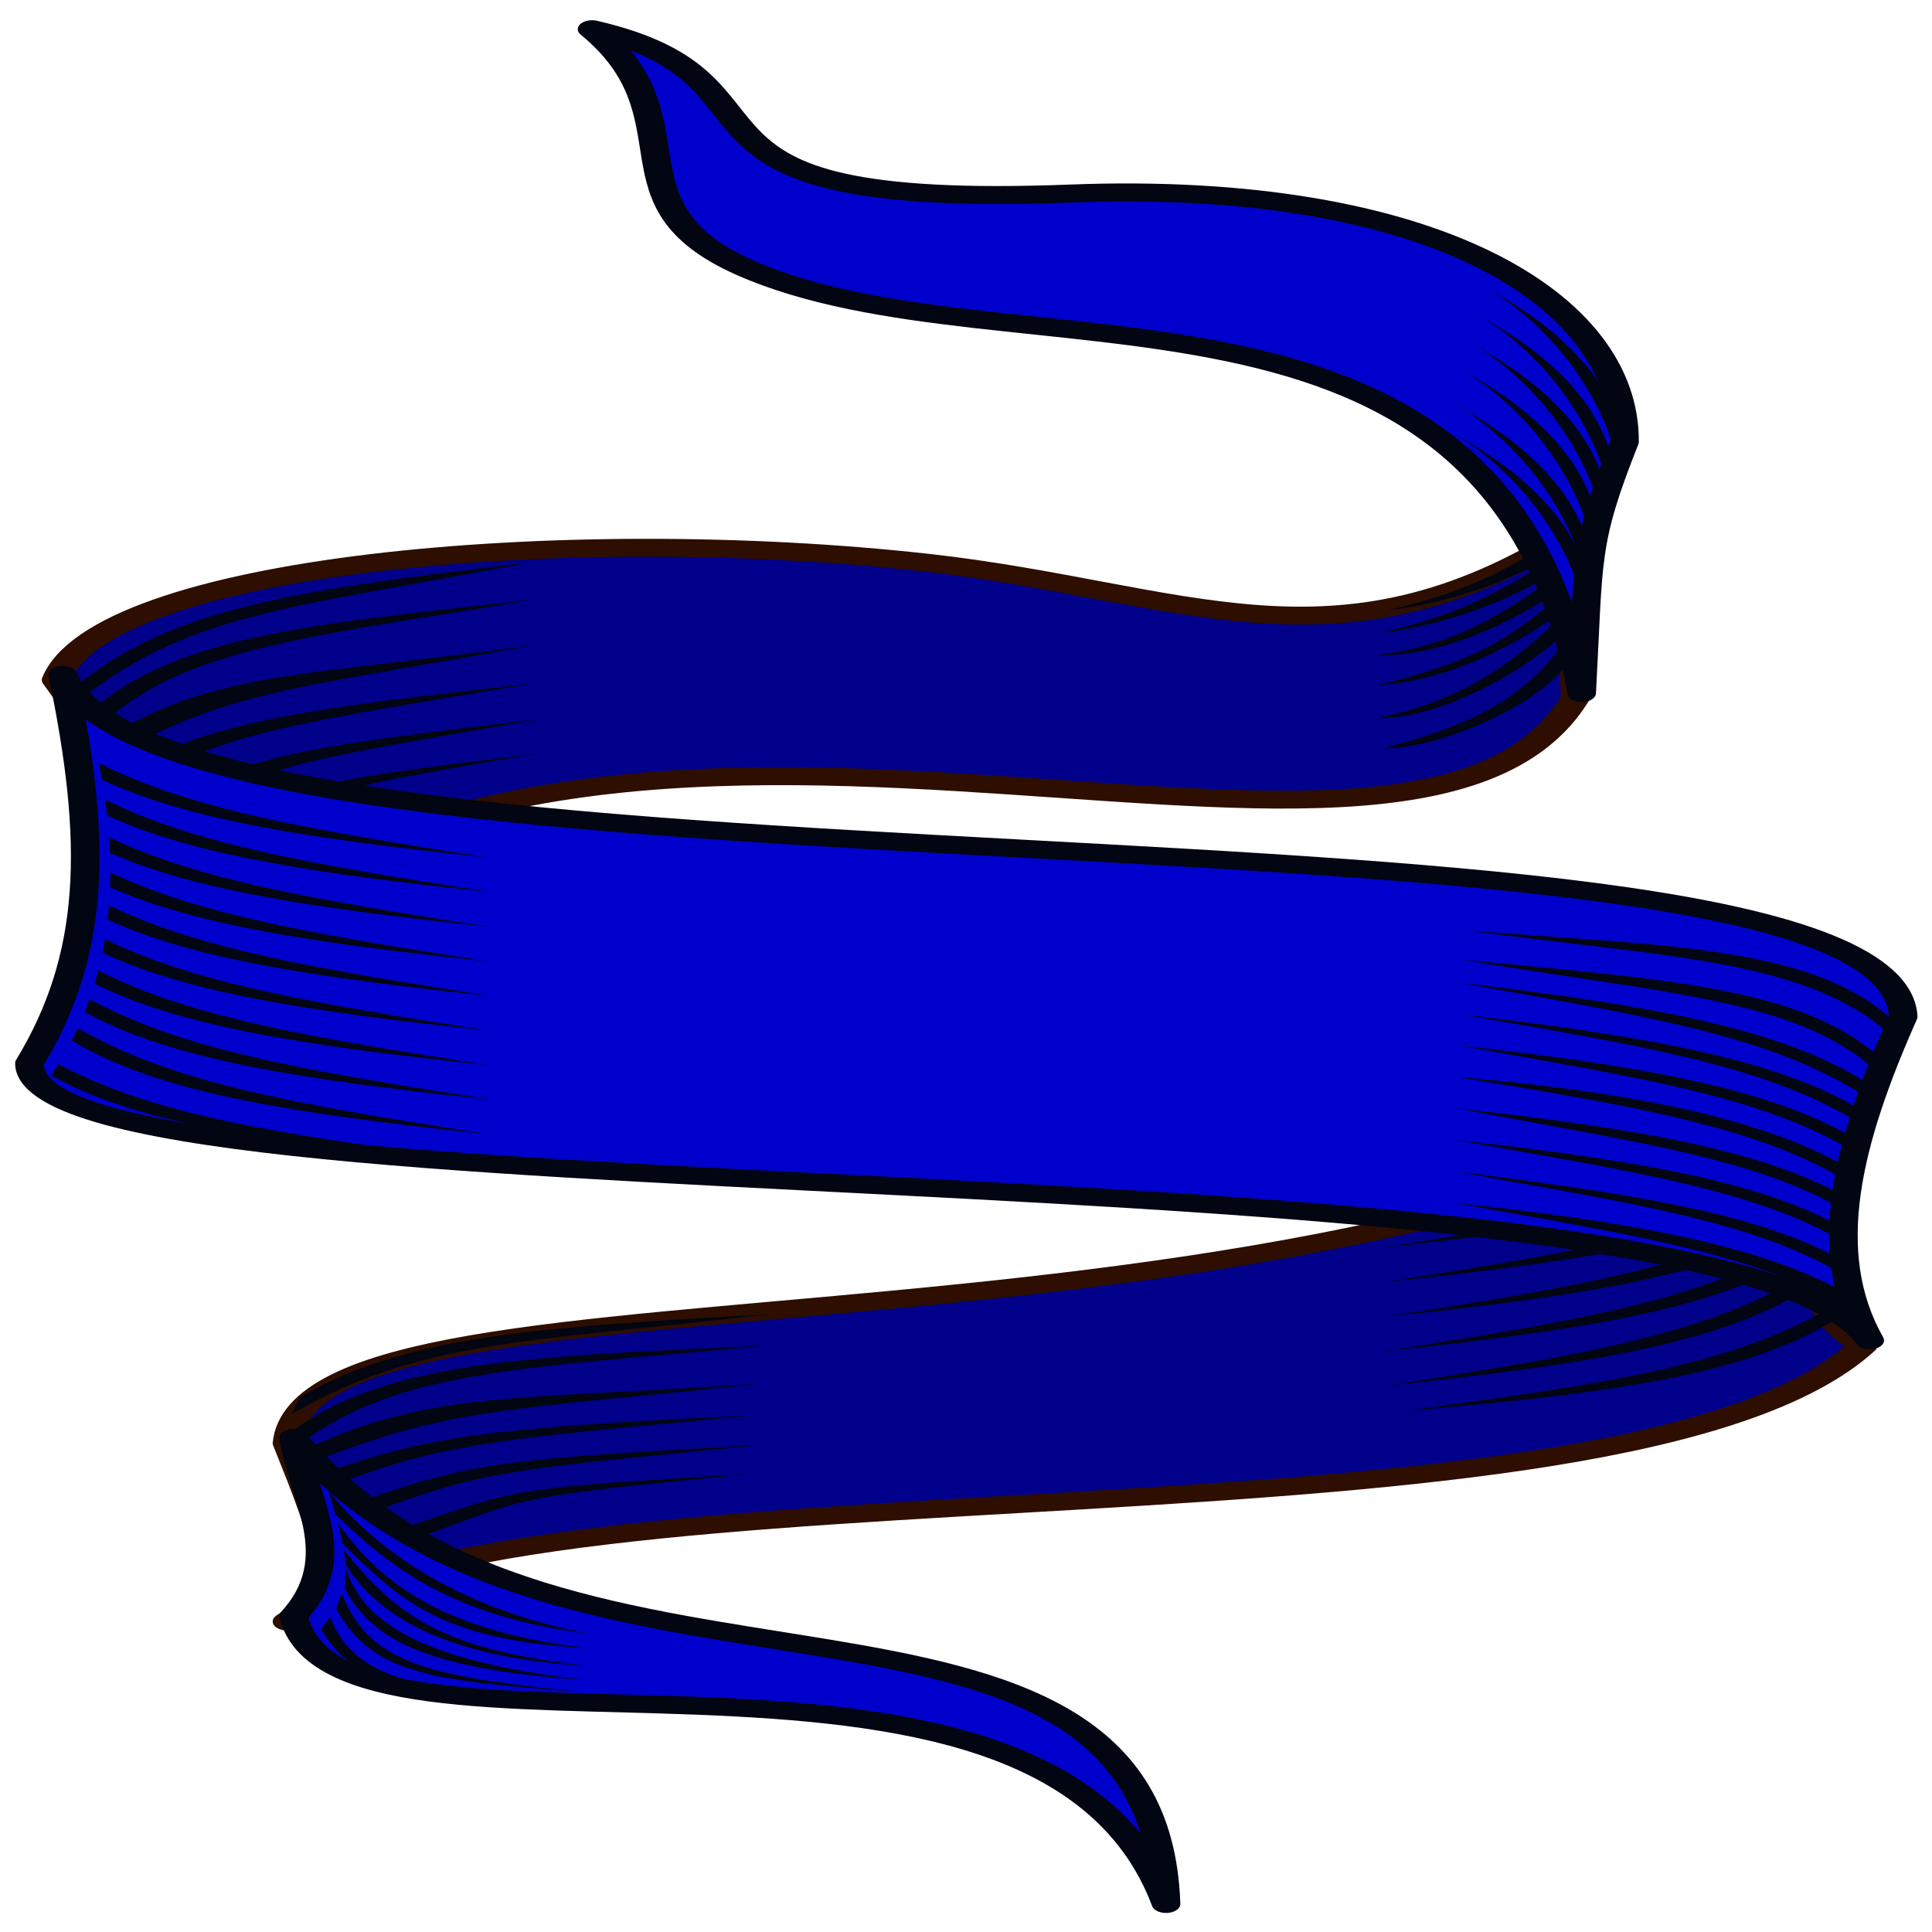 <?xml version="1.0" encoding="UTF-8" standalone="no"?>
<svg
   xmlns:dc="http://purl.org/dc/elements/1.1/"
   xmlns:cc="http://creativecommons.org/ns#"
   xmlns:rdf="http://www.w3.org/1999/02/22-rdf-syntax-ns#"
   xmlns:svg="http://www.w3.org/2000/svg"
   xmlns="http://www.w3.org/2000/svg"
   xmlns:sodipodi="http://sodipodi.sourceforge.net/DTD/sodipodi-0.dtd"
   xmlns:inkscape="http://www.inkscape.org/namespaces/inkscape"
   id="svg4614"
   viewBox="0 0 256 256"
   version="1.1"
   inkscape:version="0.91 r13725"
   sodipodi:docname="tmavomodra_stuha.svg">
  <defs
     id="defs13" />
  <sodipodi:namedview
     pagecolor="#ffffff"
     bordercolor="#666666"
     borderopacity="1"
     objecttolerance="10"
     gridtolerance="10"
     guidetolerance="10"
     inkscape:pageopacity="0"
     inkscape:pageshadow="2"
     inkscape:window-width="1600"
     inkscape:window-height="1137"
     id="namedview11"
     showgrid="false"
     inkscape:zoom="2.6074563"
     inkscape:cx="132.19349"
     inkscape:cy="131.09939"
     inkscape:window-x="-8"
     inkscape:window-y="-8"
     inkscape:window-maximized="1"
     inkscape:current-layer="g5900" />
  <g
     id="layer1"
     transform="translate(0 -796.36)">
    <g
       id="g5900"
       transform="matrix(1.24 0 0 .778 -126.88 787.49)">
      <path
         id="path4228"
         stroke-linejoin="round"
         d="m275.21 87.583c-3.151 1.026-4.41 6.518-4.821 14.361 2.231-4.059 3.904-8.803 4.821-14.361zm-4.821 14.405c-25.339 25.415-41.89 10.101-68.901 5.278-38.86-6.939-88.329 0.343-93.172 19.948 19.253 41.335 0.101 65.864 10.535 52.619 44.603-74.833 133.54-2.579 151.78-49.48-0.221-10.359-0.652-20.528-0.245-28.364zm34.601 83.471c-57.059 65.299-169.81 36.622-172 71.735 4.34 17.3 6.53 25.384-0 30.371 26.761-29.769 142.63-9.48 168.42-46.984-10.865-9.73-5.128-42.509 3.578-55.122z"
         stroke="#2d0e00"
         stroke-linecap="round"
         stroke-width="3.055"
         fill="#0c546d"
         style="fill:#00008b" />
      <path
         id="path3905"
         fill="#020512"
         d="m270.11 101.61c-5.714 5.771-9.839 10.17-19.459 13.719 6.839-1.295 13.788-5.186 19.808-11.38l-0.349-2.34zm-0.908 3.864c-5.714 5.771-9.874 10.205-19.494 13.755 6.839-1.295 13.823-5.221 19.843-11.415l-0.349-2.34zm-110.15 1.666c-25.082 4.774-38.349 7.733-48.49 21.022v0.106l-0.594 3.439c12.362-16.187 23.354-16.572 49.084-24.567zm109.94 2.127c-5.711 5.787-9.704 11.416-19.494 13.755 6.839 0.096 13.823-5.085 19.843-11.415l-0.349-2.34zm0.175 3.474c-4.782 6.04-7.701 10.745-19.634 15.35 6.887-0.567 14.536-6.253 20.123-13.046l-0.489-2.304zm-109.7 0.78c-25.283 4.342-40.024 6.425-49.049 21.448l1.153 2.269c9.264-15.401 21.899-16.883 47.896-23.717zm110.15 1.95c-4.288 7.154-10.321 15.19-20.227 18.222 6.306 0.379 16.32-7.789 21.031-15.988l-0.804-2.233zm0.419 3.722c-4.722 12.727-13.251 16.832-19.948 19.64 5.533 0.316 18.15-7.478 20.996-17.477l-1.048-2.163zm-110.64 2.092c-25.933 5.567-34.735 4.354-46.988 17.052l1.153 2.375c13.639-11.837 18.76-11.589 45.835-19.427zm0.175 6.452c-25.477 4.539-33.944 6.363-44.612 15.208l1.188 2.34c11.06-9.456 17.188-10.565 43.424-17.548zm0.699 6.062c-24.972 4.77-29.748 5.592-40.49 14.145l1.153 2.304c11.034-9.146 13.598-9.262 39.337-16.449zm-0.454 5.92c-24.744 4.831-24.386 4.964-35.145 13.4l1.118 2.269c11.019-8.998 8.701-8.82 34.027-15.669zm137.36 62.89c-10.8 11.789-23.542 15.391-47.197 21.27 21.99-3.705 36.864-7.365 46.079-17.513l1.118-3.758zm0.279 5.885c-10.8 11.789-23.542 15.391-47.197 21.27 21.99-3.705 36.899-7.365 46.114-17.513l1.083-3.758zm0 5.885c-10.8 11.789-23.542 15.427-47.197 21.306 21.99-3.705 36.899-7.4 46.114-17.548l1.083-3.758zm-0.279 5.885c-10.8 11.789-23.542 15.427-47.197 21.306 21.99-3.705 36.864-7.4 46.079-17.548l1.118-3.758zm0.279 5.885c-10.8 11.789-23.542 15.427-47.197 21.306 21.99-3.705 36.899-7.4 46.114-17.548l1.083-3.758zm2.585 5.92c-11.176 11.422-24.029 14.588-47.861 19.675 22.098-2.969 37.099-6.153 46.638-15.988l1.223-3.687zm-115.64 3.191c-25.386 2.213-38.836 3.757-50.027 14.109v0.071l-0.908 2.836c13.64-12.609 24.642-12.166 50.935-17.016zm-0.07 5.318c-25.551 1.84-40.436 2.554-50.656 14.428l0.978 1.985c10.489-12.172 23.213-12.55 49.678-16.414zm-0.734 6.487c-26.298 2.814-34.999 1.171-48.245 10.883l0.978 2.056c14.558-8.897 19.645-8.315 47.267-12.94zm-0.349 5.353c-25.76 1.99-34.341 2.957-45.695 9.572l0.978 2.021c11.794-7.096 18.001-7.62 44.717-11.592zm0.175 5.105c-25.276 2.218-30.065 2.602-41.468 8.969l0.943 1.985c11.742-6.84 14.288-6.778 40.525-10.954zm-0.908 4.928c-25.053 2.285-24.713 2.417-36.123 8.685l0.943 1.95c11.716-6.718 9.382-6.711 35.18-10.635z" />
      <path
         id="path4226"
         stroke-linejoin="round"
         d="m165.59 16.375c11.635 15.18 1.107 29.897 16.364 40.633 28.123 19.791 80.552-5.297 89.385 72.439 0.792-23.052 0.193-25.184 4.577-42.77 0.14-24.605-21.066-44.651-59.18-42.318-47.144 2.885-27.538-19.323-51.145-27.985zm-60.12 176.08c-0.236 28.223 180.01 11.812 196.65 47.23-5.386-15.069-2.41-33.649 3.578-55.122-1.322-41.23-184.88-15.747-196.67-58.246 3.764 28.702 3.472 47.727-3.553 66.139zm28.228 63.842c0.959 10.118 5.849 20.253 0 30.371 4.859 31.38 80.012-6.999 93.226 49.012-1.324-64-65.654-26.018-93.226-79.383z"
         stroke="#020512"
         stroke-linecap="round"
         stroke-width="3.055"
         fill="#37abc8"
         style="fill:#0000cd" />
      <path
         id="path4236"
         fill="#020512"
         d="m261.16 60.412c8.772 8.261 13.529 22.889 14.044 30.984l0.699-2.836c-0.866-14.419-9.333-23.278-14.743-28.148zm-1.013 4.467c8.772 8.261 13.564 22.889 14.079 30.984l0.699-2.836c-0.866-14.419-9.368-23.278-14.778-28.148zm-0.699 4.857c8.772 8.261 13.564 22.889 14.079 30.984l0.699-2.836c-0.87-14.419-9.37-23.279-14.78-28.148zm-1.013 4.538c8.772 8.261 13.564 22.924 14.079 31.019l0.699-2.836c-0.87-14.412-9.37-23.307-14.78-28.177zm-0.699 5.885c6.708 6.317 11.077 16.356 12.996 24.355-2.897-9.366-8.96-15.601-13.171-19.392 8.772 8.261 13.564 22.889 14.079 30.984l0.699-2.836c-0.061-1.015-0.182-1.982-0.314-2.942l0.489-2.021c-0.87-14.422-9.37-23.282-14.78-28.152zm-144.84 61.191c0.118 0.947 0.213 1.896 0.314 2.836 9.299 7.021 22.775 10.163 41.363 13.294-19.769-4.913-31.916-8.281-41.678-16.13zm0.664 6.239c0.079 0.905 0.147 1.796 0.21 2.694 9.29 6.873 22.683 9.981 41.084 13.081-19.507-4.848-31.598-8.156-41.293-15.776zm0.419 6.417c0.038 0.875 0.049 1.755 0.07 2.623 9.265 6.576 22.497 9.583 40.525 12.62-19.045-4.734-31.015-8.002-40.595-15.244zm0.14 5.991c-0.001 0.844-0.016 1.681-0.035 2.517 9.264 6.574 22.477 9.621 40.49 12.656-18.952-4.71-30.899-7.995-40.455-15.173zm-0.14 5.601c-0.04 0.806-0.118 1.613-0.175 2.411 9.288 6.853 22.674 9.95 41.049 13.046-19.22-4.777-31.251-8.065-40.874-15.457zm145.02 4.254c21.34 4.626 36.736 4.794 45.73 18.399 0.259-0.53 0.526-1.078 0.804-1.595-8.541-14.517-25.755-14.089-46.534-16.804zm-145.47 1.489c-0.081 0.783-0.145 1.565-0.245 2.34 9.297 6.988 22.747 10.134 41.293 13.259-19.337-4.806-31.396-8.11-41.049-15.598zm144.88 3.474c21.98 5.887 35.596 6.704 44.123 18.576 0.215-0.598 0.465-1.187 0.699-1.772-8.349-12.332-24.068-13.528-44.822-16.804zm-145.57 1.879c-0.122 0.753-0.279 1.49-0.419 2.233 9.319 7.456 23.045 10.675 42.167 13.897-19.809-4.923-31.976-8.255-41.747-16.13zm145.23 2.021c21.095 5.99 33.33 9.214 43.145 18.966 0.175-0.64 0.365-1.287 0.559-1.914-9.162-9.288-23.182-13.178-43.704-17.052zm-146.17 2.836c-0.164 0.738-0.341 1.47-0.524 2.198 9.323 8.249 23.451 11.584 43.494 14.96-20.66-5.14-33-8.54-42.99-17.16zm146.34 2.552c19.666 5.438 32.342 8.763 41.957 17.796 0.133-0.661 0.303-1.301 0.454-1.95-9.17-8.566-23.603-12.291-42.411-15.846zm-147.6 2.411c-0.204 0.701-0.44 1.401-0.664 2.092 9.298 9.006 23.756 12.475 44.612 15.988-21.346-5.306-33.783-8.794-43.948-18.08zm147.5 2.942c19.197 5.443 31.791 8.535 41.293 17.194 0.093-0.697 0.168-1.407 0.28-2.092-9.156-8.136-23.337-11.947-41.573-15.102zm-149.59 3.191c-0.25 0.636-0.5 1.289-0.769 1.914 9.585 8.565 24.067 11.56 44.892 14.358-21.242-4.534-33.739-7.578-44.123-16.272zm149.24 2.127c19.28 4.989 31.609 8.45 41.084 17.016 0.052-0.725 0.14-1.448 0.21-2.163-9.149-8.011-23.028-12.366-41.293-14.854zm0.175 5.388c18.815 5.687 31.289 8.339 40.699 16.697 0.014-0.767 0.038-1.547 0.07-2.304-9.13-7.753-22.864-11.22-40.769-14.393zm-0.105 5.388c18.707 5.321 31.406 8.347 40.839 16.768-0.024-0.803-0.027-1.582-0.035-2.375-9.131-7.756-22.884-11.215-40.804-14.393zm-0.349 5.282c19.965 5.717 31.96 8.619 41.503 17.406-0.064-0.838-0.127-1.653-0.175-2.482-9.15-8.03-23.037-11.212-41.328-14.925zm0.175 5.424c19.626 5.623 32.282 8.788 41.887 17.796-0.102-0.883-0.193-1.785-0.279-2.659-9.158-8.166-23.93-12.171-41.608-15.137zm-120.28 48.993 0.734 4.041c5.845 8.932 12.363 17.49 27.284 20.384-14.509-4.264-23.348-14.999-28.018-24.426zm1.048 5.566 0.454 3.439c6.394 10.046 10.646 16.528 26.516 17.903-15.147-2.739-22.244-10.514-26.97-21.341zm0.594 4.538 0.21 2.482c3.1 8.071 10.018 15.925 25.887 17.3-15.147-2.739-20.172-7.992-26.096-19.782zm0.245 3.084-0.14 3.368c3.2 10.452 11.17 14.097 25.992 15.776-15.065-2.731-23.871-8.155-25.852-19.143zm-0.454 4.29-0.594 2.659c3.998 11.667 10.916 12.203 26.586 14.287-15.147-2.739-22.862-3.84-25.992-16.945zm-1.258 4.006c-0.316 0.822-0.662 1.597-0.978 2.021 3.998 11.667 13.232 11.494 29.101 12.869-15.147-2.739-24.993-1.784-28.123-14.889z" />
    </g>
  </g>
</svg>
